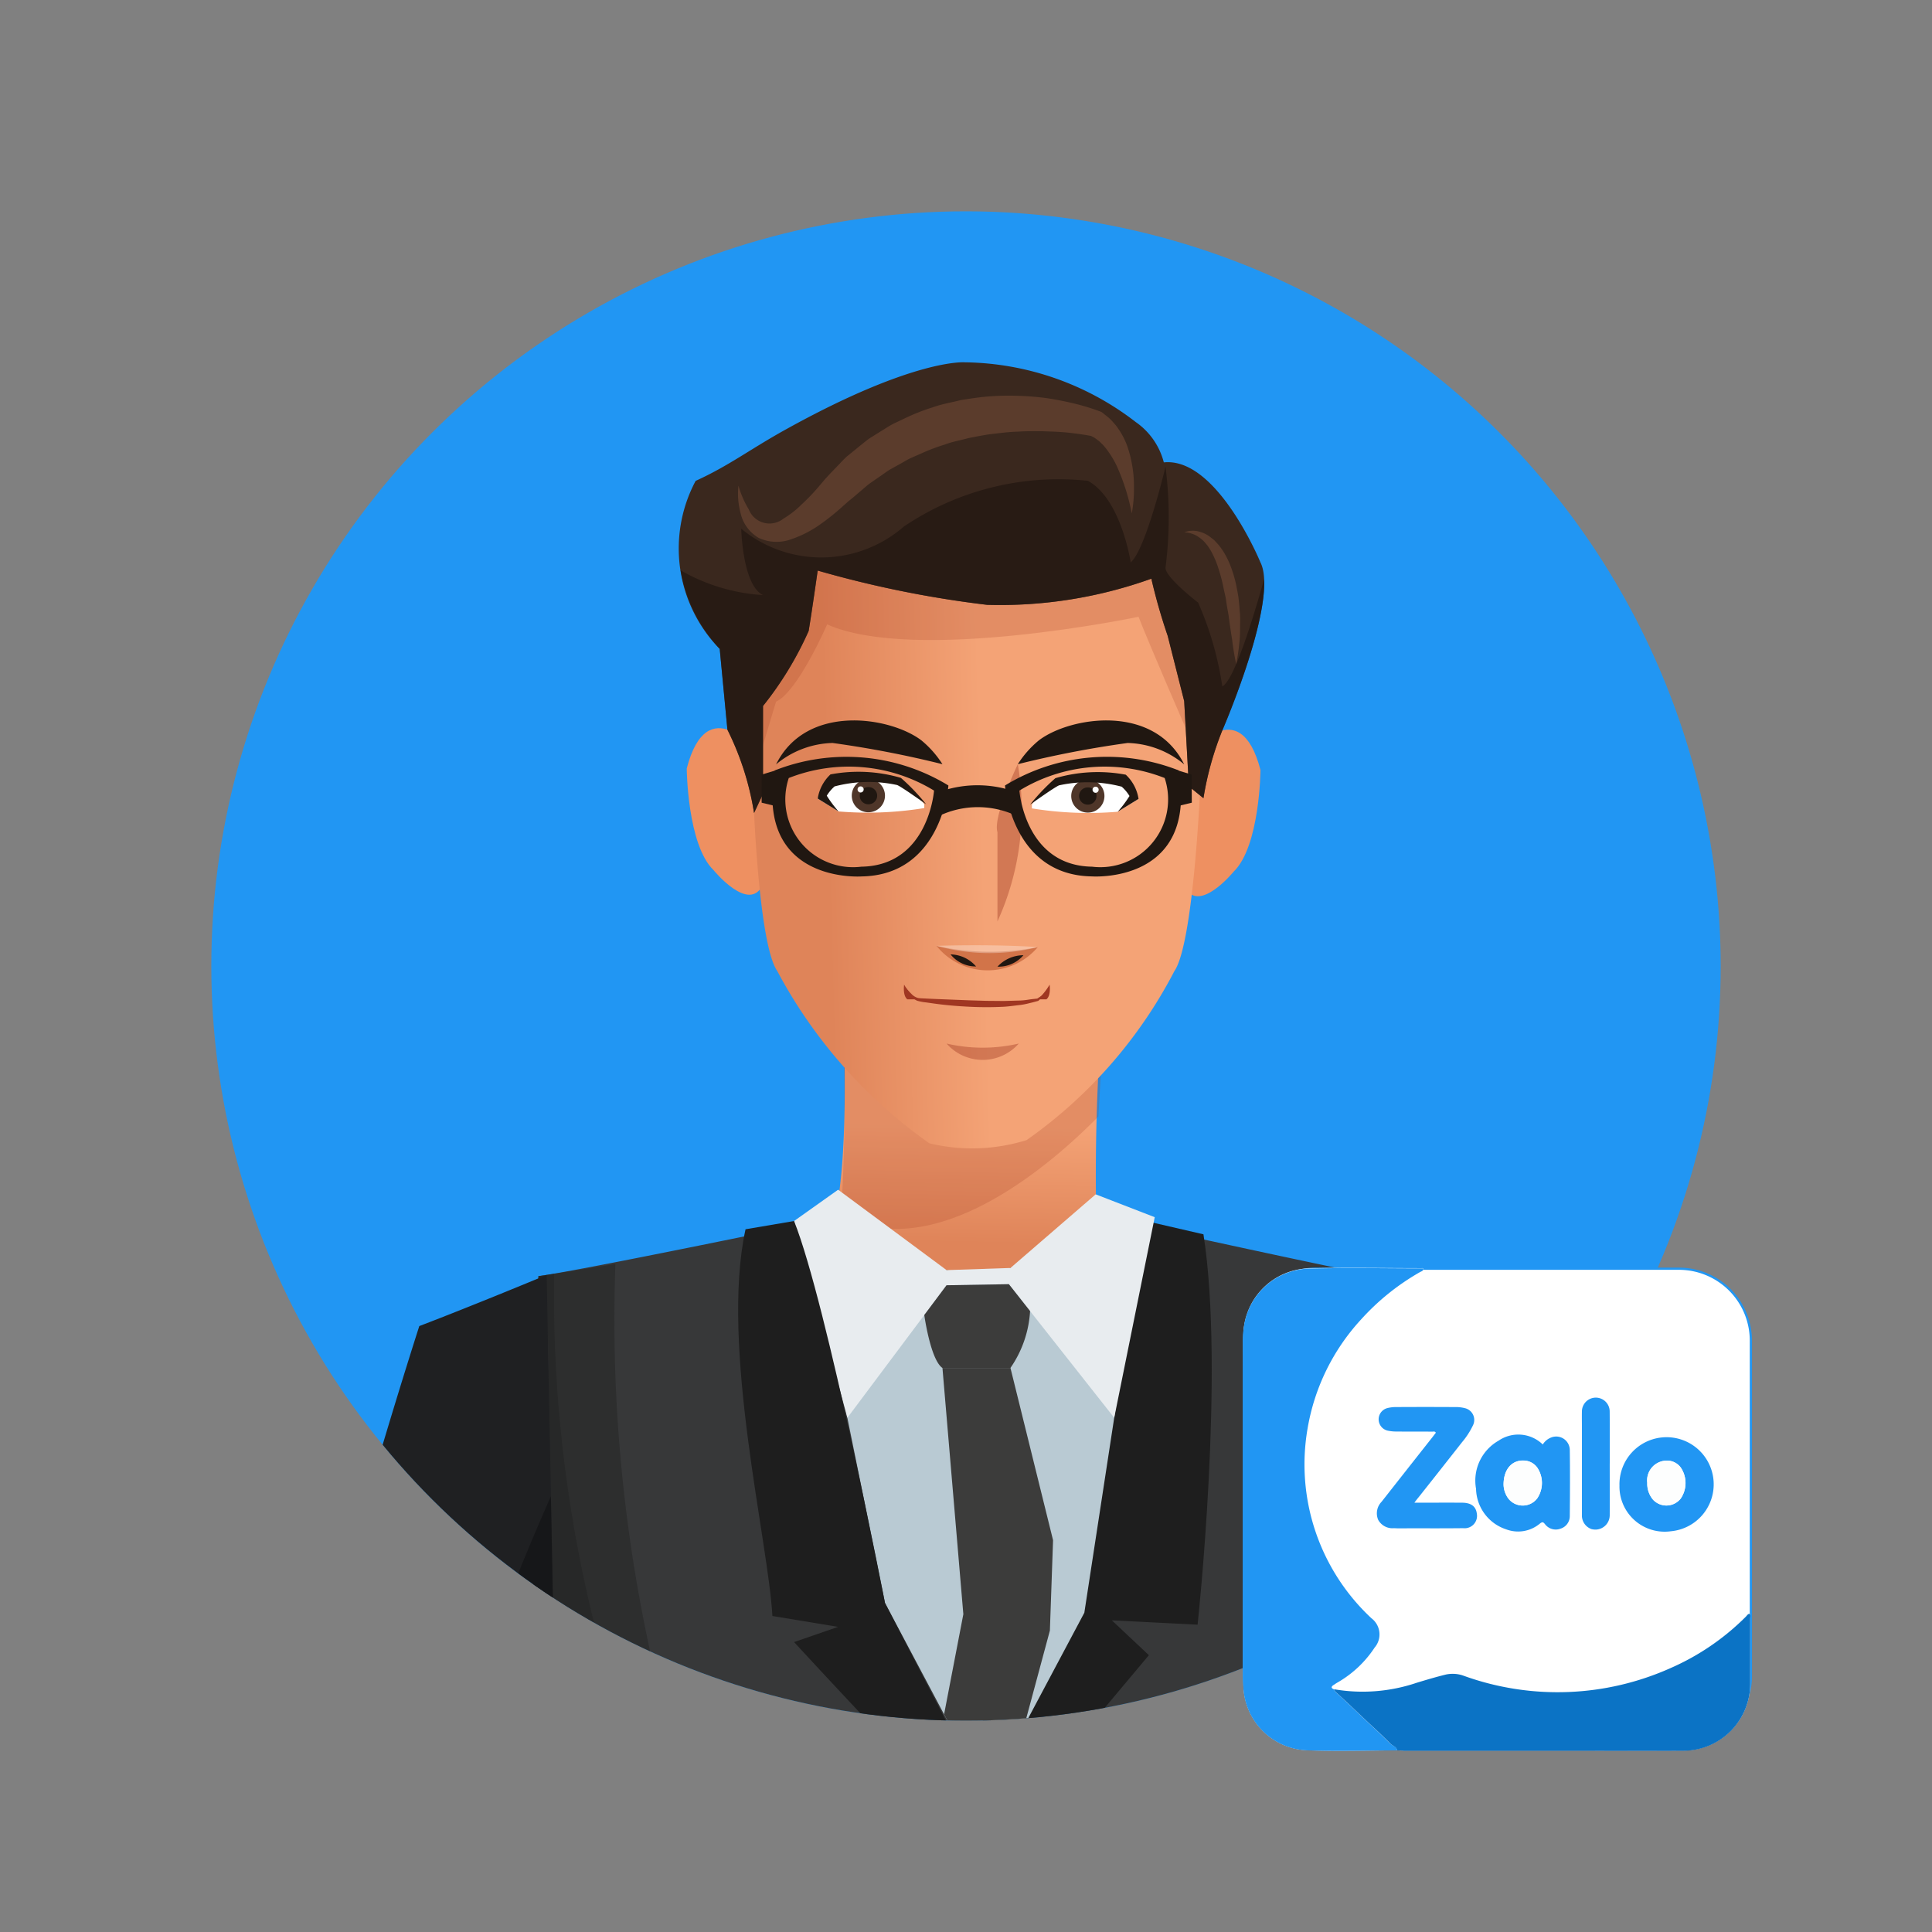 <svg id="Layer_2" data-name="Layer 2" xmlns="http://www.w3.org/2000/svg" xmlns:xlink="http://www.w3.org/1999/xlink" viewBox="0 0 64 64"><rect x="0" y="0" width="64" height="64" fill="#808080" stroke="none"/><defs><clipPath id="clip-path"><path d="M32,7h0A25,25,0,0,1,57,32V32A25,25,0,0,1,32,57h0A25,25,0,0,1,7,32V32A25,25,0,0,1,32,7Z" transform="translate(64 0) rotate(90)" style="fill:none"/></clipPath><linearGradient id="linear-gradient" x1="32.162" y1="37.238" x2="32.081" y2="41.185" gradientUnits="userSpaceOnUse"><stop offset="0" stop-color="#f4a376"/><stop offset="1" stop-color="#df8459"/></linearGradient><linearGradient id="linear-gradient-2" x1="32.549" y1="26.436" x2="27.357" y2="26.577" xlink:href="#linear-gradient"/></defs><g style="clip-path:url(#clip-path)"><circle cx="32" cy="32" r="24.5" style="fill:#2196f3"/><path d="M32,8A24,24,0,1,1,8,32,24,24,0,0,1,32,8m0-1A25,25,0,1,0,57,32,25.028,25.028,0,0,0,32,7Z" style="fill:#2196f3"/><path d="M46.197,57.613c.695-7.453.898-15.072.898-15.072C45.11,42.265,33.929,39.721,32.355,39.449l0-.038-.112.02-.112-.02 0.0.038c-1.574.272-12.312,2.549-14.296,2.825a121.981,121.981,0,0,0,.053,15.339Z" style="fill:#373839"/><path d="M17.664,53.031c.04,1.473.112,3.019.225,4.581h4.37a51.569,51.569,0,0,1-1.873-15.742c-.079.012-.154.025-.23.038-.036.006-.073.012-.109.018-.098.016-.194.031-.288.047-.044.007-.09.015-.134.022-.079.013-.155.025-.23.037-.053.008-.106.017-.157.025-.064.011-.124.02-.185.029-.057.01-.116.019-.172.028-.046.007-.088.013-.132.02-.064.01-.129.02-.188.03-.035.006-.066.011-.099.016-.061.01-.123.019-.179.028l-.095.014c-.051.007-.104.016-.15.023-.074.011-.141.02-.201.029a11.807,11.807,0,0,1,.309,3.597C18.107,47.703,17.839,50.238,17.664,53.031Z" style="fill:#1e1e1e;opacity:0.4"/><path d="M20.817,57.613a45.239,45.239,0,0,1-2.461-15.416h-.002c-.087.013-.168.026-.244.037l-.047.007c-.084.012-.161.024-.227.033a121.981,121.981,0,0,0,.053,15.339Z" style="fill:#1e1e1e;opacity:0.4"/><path d="M35.724,57.613l2.334-2.783-1.227-1.154,2.841.144s.909-8.371.194-12.932l-1.855-.428L32.349,57.613Z" style="fill:#1e1e1e"/><polygon points="31.71 57.613 33.692 57.613 35.92 53.424 37.491 43.173 36.208 42.127 27.087 42.127 29.316 53.1 31.71 57.613" style="fill:#b9cad3"/><path d="M27.643,28.738s.769,8.463,0,11.607c0,0,3.45,3.607,8.685.555a69.467,69.467,0,0,1,.696-11.95Z" style="fill:url(#linear-gradient)"/><path d="M36.586,31.104l-8.822.478a60.547,60.547,0,0,1,.097,8.687c3.168,1.649,7.029-1.762,8.527-3.286.064-1.245.169-2.676.335-4.252Z" style="fill:#a03722;opacity:0.2"/><path d="M39.436,24.964s1.632-2.102,2.319.543c0,0-.018,2.527-.889,3.368,0,0-1.191,1.461-1.637.469Z" style="fill:#ee9061"/><path d="M25.068,24.914s-1.632-2.102-2.319.542c0,0,.018,2.528.889,3.369,0,0,1.191,1.461,1.637.469Z" style="fill:#ee9061"/><path d="M34.007,37.767a15.625,15.625,0,0,0,4.894-5.595c.641-.914.861-6.151.861-6.151,1.093-11.932-6.754-11.216-7.437-11.168-.682-.048-7.909-.456-7.375,11.399,0,0,.159,5.006.8,5.919a16.375,16.375,0,0,0,5.038,5.703A6.059,6.059,0,0,0,34.007,37.767Z" style="fill:url(#linear-gradient-2)"/><path d="M39.277,24.122s-1.186-2.728-1.562-3.69c0,0-7.396,1.55-10.315.252,0,0-.969,2.234-1.692,2.559L24.934,25.819l-.237-4.624L26.139,18.017H38.14l1.441,3.981Z" style="fill:#a03722;opacity:0.2"/><path d="M31.22,25.315a3.349,3.349,0,0,0-.702-.793c-1.033-.78-3.802-1.226-4.81.799a3.04,3.04,0,0,1,1.872-.709A34.41,34.41,0,0,1,31.22,25.315Z" style="fill:#201711"/><path d="M33.716,25.315a3.355,3.355,0,0,1,.702-.793c1.032-.78,3.802-1.226,4.81.799a3.041,3.041,0,0,0-1.873-.709A34.41,34.41,0,0,0,33.716,25.315Z" style="fill:#201711"/><path d="M31.356,34.569a5.318,5.318,0,0,0,2.392,0A1.592,1.592,0,0,1,31.356,34.569Z" style="fill:#a03722;opacity:0.4"/><path d="M34.378,31.374a2.176,2.176,0,0,1-3.356-.042A8.093,8.093,0,0,0,34.378,31.374Z" style="fill:#d27449"/><path d="M33.903,31.643a1.174,1.174,0,0,0-.86.379A1.083,1.083,0,0,0,33.903,31.643Z" style="fill:#201711"/><path d="M31.489,31.616a1.141,1.141,0,0,1,.845.399A1.068,1.068,0,0,1,31.489,31.616Z" style="fill:#201711"/><path d="M34.378,31.374a6.531,6.531,0,0,1-3.356-.042S32.823,31.268,34.378,31.374Z" style="fill:#fff;opacity:0.3"/><path d="M30.618,26.768a11.642,11.642,0,0,1-2.84.112l-.691-.426a2.374,2.374,0,0,1,.456-.646,3.931,3.931,0,0,1,2.189,0,3.346,3.346,0,0,1,.886.835Z" style="fill:#fff"/><path d="M28.216,26.358a.55.55,0,1,0,.555-.55A.55.55,0,0,0,28.216,26.358Z" style="fill:#4f3629"/><path d="M28.48,26.358a.283.283,0,0,0,.292.285.285.285,0,0,0,0-.57A.284.284,0,0,0,28.48,26.358Z" style="fill:#201711"/><path d="M28.408,26.148A.101.101,0,1,0,28.507,26.05.1.1,0,0,0,28.408,26.148Z" style="fill:#fff"/><path d="M30.679,26.644s-.812-.582-.961-.639a4.438,4.438,0,0,0-2.072.046,1.351,1.351,0,0,0-.258.308,3.971,3.971,0,0,0,.391.522l-.691-.426a1.384,1.384,0,0,1,.423-.802,4.998,4.998,0,0,1,2.332.115A6.736,6.736,0,0,1,30.679,26.644Z" style="fill:#201711"/><path d="M34.184,26.779a11.646,11.646,0,0,0,2.84.111l.691-.425a2.371,2.371,0,0,0-.456-.647,3.934,3.934,0,0,0-2.189,0,3.368,3.368,0,0,0-.887.835Z" style="fill:#fff"/><path d="M36.586,26.369a.55.55,0,1,1-.555-.55A.55.55,0,0,1,36.586,26.369Z" style="fill:#4f3629"/><path d="M36.323,26.369a.283.283,0,0,1-.292.285.285.285,0,0,1,0-.57A.284.284,0,0,1,36.323,26.369Z" style="fill:#201711"/><path d="M36.394,26.159a.101.101,0,1,1-.099-.099A.101.101,0,0,1,36.394,26.159Z" style="fill:#fff"/><path d="M34.124,26.654s.812-.582.961-.639a4.441,4.441,0,0,1,2.073.045,1.354,1.354,0,0,1,.258.309,3.914,3.914,0,0,1-.391.521l.691-.425a1.385,1.385,0,0,0-.423-.802,5.001,5.001,0,0,0-2.332.115A6.73,6.73,0,0,0,34.124,26.654Z" style="fill:#201711"/><path d="M33.716,25.315s-.835,1.748-.674,2.252v2.956A8.903,8.903,0,0,0,33.716,25.315Z" style="fill:#a03722;opacity:0.4"/><path d="M30.004,32.712a1.719,1.719,0,0,0,.188.212.47.47,0,0,0,.221.136c.077.013.185.013.276.019l.284.013,1.136.045.567.017.566.005.564-.016a2.325,2.325,0,0,0,.278-.031c.092-.014.186-.023.28-.033l-.015.008a3.465,3.465,0,0,1,.41-.239c-.12.104-.247.192-.357.301l-.005.005-.009.003c-.093.025-.186.051-.28.072a2.436,2.436,0,0,1-.285.059c-.19.021-.382.05-.574.062a11.38,11.38,0,0,1-1.149-.001c-.382-.019-.763-.05-1.141-.103l-.284-.04a1.728,1.728,0,0,1-.289-.054.538.538,0,0,1-.234-.193A1.177,1.177,0,0,1,30.004,32.712Z" style="fill:#a03722"/><path d="M29.95,32.618s-.054.365.108.487h.284A2.109,2.109,0,0,1,29.95,32.618Z" style="fill:#a03722"/><path d="M34.77,32.618s.054.365-.108.487h-.284A2.108,2.108,0,0,0,34.77,32.618Z" style="fill:#a03722"/><path d="M24.978,26.93l.297-.633V23.387a11.315,11.315,0,0,0,1.512-2.486c.108-.649.299-2.0.299-2a35.484,35.484,0,0,0,5.613,1.135A14.84,14.84,0,0,0,38.14,19.17a18.946,18.946,0,0,0,.541,1.892l.547,2.163L39.384,26.05l.482.391A10.375,10.375,0,0,1,40.491,24.196s1.884-4.339,1.263-5.566c0,0-1.435-3.493-3.201-3.313a2.335,2.335,0,0,0-.93-1.336,9.441,9.441,0,0,0-5.665-1.979s-1.672-.139-5.945,2.234c-1.192.662-1.861,1.189-2.969,1.694a4.756,4.756,0,0,0,.797,5.565l.255,2.677A9.461,9.461,0,0,1,24.978,26.93Z" style="fill:#3a281e"/><path d="M38.681,21.062l.547,2.163L39.384,26.05l.482.391A10.375,10.375,0,0,1,40.491,24.196s1.463-3.371,1.385-5.011c-.409,1.453-1.006,3.355-1.385,3.553a10.769,10.769,0,0,0-.801-2.775s-1.081-.829-1.081-1.153a13.264,13.264,0,0,0,0-3.351s-.649,2.739-1.153,3.172c0,0-.309-2.091-1.416-2.703a9.164,9.164,0,0,0-6.098,1.514,4.168,4.168,0,0,1-5.388.072s.04,1.874.723,2.199a6.232,6.232,0,0,1-2.732-.821,5.056,5.056,0,0,0,1.298,2.605l.255,2.677a9.461,9.461,0,0,1,.882,2.759l.297-.633V23.387a11.315,11.315,0,0,0,1.512-2.486c.108-.649.299-2.0.299-2a35.484,35.484,0,0,0,5.613,1.135A14.84,14.84,0,0,0,38.14,19.17,18.946,18.946,0,0,0,38.681,21.062Z" style="fill:#211611;opacity:0.7"/><path d="M37.491,17.008a7.021,7.021,0,0,0-.494-1.565,2.974,2.974,0,0,0-.186-.339,2.82,2.82,0,0,0-.215-.299,1.219,1.219,0,0,0-.12-.126.628.628,0,0,0-.127-.109.735.735,0,0,0-.132-.09l-.136-.071.081.036c-.245-.047-.535-.088-.806-.116-.277-.027-.554-.035-.83-.044-.276-.001-.552-.005-.826.015-.275.005-.546.044-.816.073-.27.032-.536.089-.802.139-.259.074-.528.115-.779.213a6.264,6.264,0,0,0-.753.282l-.368.162c-.123.055-.235.129-.353.192l-.353.196c-.114.072-.221.153-.333.229l-.334.231c-.109.08-.208.175-.313.261-.104.088-.206.179-.314.265l-.08.065-.089.079-.164.146a7.54,7.54,0,0,1-.741.581,3.639,3.639,0,0,1-.879.442,1.41,1.41,0,0,1-1.095-.037,1.273,1.273,0,0,1-.602-.825,2.466,2.466,0,0,1-.07-.907,3.206,3.206,0,0,0,.343.789.738.738,0,0,0,1.144.307,3.129,3.129,0,0,0,.608-.475,6.559,6.559,0,0,0,.563-.587l.142-.167.065-.077.079-.086c.104-.115.214-.226.322-.339.11-.111.213-.229.33-.334l.365-.297c.123-.098.243-.2.37-.293l.401-.251c.136-.081.266-.172.407-.243l.428-.203a6.726,6.726,0,0,1,.882-.342c.297-.108.61-.156.914-.235.309-.049.62-.098.93-.122a8.684,8.684,0,0,1,.933-.021,9.136,9.136,0,0,1,.925.07c.306.042.609.102.909.171a7.453,7.453,0,0,1,.902.271l.072.029.009.007.207.166a1.438,1.438,0,0,1,.181.185,1.175,1.175,0,0,1,.154.198,1.928,1.928,0,0,1,.13.207,2.386,2.386,0,0,1,.188.431,3.526,3.526,0,0,1,.115.438,4.018,4.018,0,0,1,.084.871A4.398,4.398,0,0,1,37.491,17.008Z" style="fill:#5b3c2c"/><path d="M39.228,17.639a.407.407,0,0,1,.055-.022.605.605,0,0,1,.169-.033.731.731,0,0,1,.273.027,1.013,1.013,0,0,1,.33.151c.053.041.108.083.165.128.048.053.098.107.149.163a2.243,2.243,0,0,1,.257.392,2.952,2.952,0,0,1,.191.453,4.117,4.117,0,0,1,.134.483c.028.164.07.328.083.49.021.161.028.322.043.475.009.154.003.303.002.444-.001.141-.003.274-.014.397a7.666,7.666,0,0,1-.114.812,7.973,7.973,0,0,1-.134-.804c-.039-.239-.081-.516-.119-.812-.024-.147-.056-.297-.076-.451-.017-.156-.062-.305-.092-.459a5.361,5.361,0,0,0-.248-.869,3.339,3.339,0,0,0-.174-.365c-.034-.054-.068-.106-.1-.156l-.11-.131a1.101,1.101,0,0,0-.233-.189.793.793,0,0,0-.219-.095A.688.688,0,0,0,39.228,17.639Z" style="fill:#5b3c2c"/><path d="M25.664,25.522c-.64,3.765,2.877,3.511,2.877,3.511C31.204,28.991,31.417,26.02,31.417,26.02A6.483,6.483,0,0,0,25.664,25.522Zm2.871,3.188a2.246,2.246,0,0,1-2.406-2.937,5.422,5.422,0,0,1,4.812.416S30.762,28.675,28.535,28.71Z" style="fill:#201711"/><polygon points="25.765 25.499 25.233 25.659 25.23 26.59 25.666 26.696 25.765 25.499" style="fill:#201711"/><path d="M33.292,26.02s.213,2.971,2.877,3.012c0,0,3.516.254,2.877-3.511A6.484,6.484,0,0,0,33.292,26.02Zm.477.169a5.423,5.423,0,0,1,4.812-.416,2.246,2.246,0,0,1-2.406,2.937C33.947,28.675,33.769,26.189,33.769,26.189Z" style="fill:#201711"/><polygon points="38.945 25.499 39.476 25.659 39.48 26.59 39.043 26.696 38.945 25.499" style="fill:#201711"/><path d="M31.259,26.185a3.735,3.735,0,0,1,2.242,0l.235.872a2.988,2.988,0,0,0-2.687,0Z" style="fill:#201711"/><polygon points="27.764 39.411 31.356 42.074 33.473 42.003 36.296 39.564 38.252 40.321 36.91 46.966 33.421 42.541 31.356 42.576 28.07 46.966 26.304 40.448 27.764 39.411" style="fill:#e8ecef"/><path d="M30.618,43.561s.205,1.484.601,1.754h2.253a3.679,3.679,0,0,0,.651-1.884l-.703-.891-2.065.036Z" style="fill:#3c3c3b"/><polygon points="31.274 56.79 31.71 57.613 33.732 57.613 33.884 57.338 34.779 54.014 34.884 51.021 33.473 45.315 31.22 45.315 31.912 53.473 31.274 56.79" style="fill:#3c3c3b"/><path d="M27.764,53.892l-1.46.504s1.386,1.506,3.005,3.216h2.344l-2.337-4.513s-1.928-9.949-3.012-12.651l-1.607.273c-.847,3.874.761,10.363.889,12.811Z" style="fill:#1e1e1e"/><path d="M18.07,57.613a6.773,6.773,0,0,1,.321-.687l-.281-14.692s-2.436,1.013-4.22,1.694c0,0-2.222,6.864-3.89,13.685Z" style="fill:#1f2022"/><path d="M18.07,57.613a6.773,6.773,0,0,1,.321-.687l-.141-7.361c-.828,1.848-2.024,4.822-3.144,8.048Z" style="fill:#0e0f10;opacity:0.5"/><path d="M54,57.613c-1.579-6.867-3.483-13.494-3.483-13.494a13.519,13.519,0,0,0-3.52-1.592L45.865,56.528a11.139,11.139,0,0,1,.342,1.084Z" style="fill:#1f2022"/><path d="M49.545,57.613a76.529,76.529,0,0,0-3.059-8.767L45.865,56.528a11.139,11.139,0,0,1,.342,1.084Z" style="fill:#0e0f10;opacity:0.5"/><path d="M43.965,57.613c.047-.467.072-.755.072-.755-.56-2.895-3.539-.792-4.268.755Z" style="fill:#74777d;opacity:0.1"/></g><path d="M43.586,42.028H55.617A2.383,2.383,0,0,1,58,44.411v11.11a2.383,2.383,0,0,1-2.383,2.383H43.586a2.383,2.383,0,0,1-2.383-2.383V44.411A2.383,2.383,0,0,1,43.586,42.028Z" style="fill:#fff;stroke:#2196f3;stroke-miterlimit:54.329;stroke-width:0.073px"/><path d="M44.195,55.958c-.066-.029-.114-.062-.037-.128.048-.037.099-.07.15-.103a3.632,3.632,0,0,0,1.228-1.155.665.665,0,0,0-.103-.972,6.951,6.951,0,0,1-2.119-6.274,7.05,7.05,0,0,1,1.775-3.626,7.881,7.881,0,0,1,1.947-1.566c.044-.026.106-.033.114-.099-.015-.037-.04-.026-.062-.026-1.236,0-2.471-.026-3.703.007a2.231,2.231,0,0,0-2.196,2.259c.007,3.824,0,7.649,0,11.477a2.196,2.196,0,0,0,2.09,2.226c1.001.04,2.002.007,3.007.004.073.004.147.007.22.007h5.295c1.32,0,2.64.007,3.96,0A2.215,2.215,0,0,0,57.978,55.778V53.611a.275.275,0,0,0-.015-.161c-.066.004-.092.059-.128.095A8.12,8.12,0,0,1,55.364,55.243a9.139,9.139,0,0,1-6.879.264,1.087,1.087,0,0,0-.631-.029c-.308.077-.612.169-.917.26a5.529,5.529,0,0,1-2.743.22Zm2.658-6.179c.062-.081.095-.128.132-.176q.721-.913,1.441-1.83a2.432,2.432,0,0,0,.367-.568A.399.399,0,0,0,48.536,46.648a.989.989,0,0,0-.345-.04c-.653-.004-1.309-.004-1.962,0a1.122,1.122,0,0,0-.271.033.386.386,0,0,0-.279.469.392.392,0,0,0,.286.282.963.963,0,0,0,.271.029c.396.004.796,0,1.192.004.044,0,.099-.029.132.037-.033.044-.066.088-.099.128-.568.719-1.133,1.441-1.701,2.16a.506.506,0,0,0,.414.873c.169.011.341.004.513.004.594,0,1.184.004,1.778-.004a.41.41,0,0,0,.451-.488c-.026-.231-.183-.352-.477-.356-.517-.004-1.034,0-1.588,0Zm4.253-1.929a1.162,1.162,0,0,0-1.459-.132,1.529,1.529,0,0,0-.748,1.595,1.434,1.434,0,0,0,.994,1.342,1.122,1.122,0,0,0,1.118-.187c.088-.07.114-.055.176.022a.451.451,0,0,0,.513.143.429.429,0,0,0,.304-.414c.004-.733.007-1.467,0-2.2a.452.452,0,0,0-.565-.422.569.569,0,0,0-.334.253Zm2.541,1.36a1.495,1.495,0,0,0,1.698,1.514,1.597,1.597,0,1,0-1.698-1.514Zm-.323-.73c0-.576.004-1.148,0-1.723a.46.46,0,1,0-.92-.004c-.004.172,0,.341,0,.513v2.915a.479.479,0,0,0,.323.473.469.469,0,0,0,.579-.334.417.417,0,0,0,.015-.136c.007-.568.004-1.137.004-1.705Z" style="fill:#fdfefe"/><path d="M46.281,57.986c-1.001,0-2.006.033-3.007-.004a2.201,2.201,0,0,1-2.09-2.226c0-3.824.007-7.649,0-11.477a2.233,2.233,0,0,1,2.2-2.255c1.232-.033,2.468-.007,3.703-.007.022,0,.051-.011.062.026-.007.066-.073.073-.114.099a7.881,7.881,0,0,0-1.947,1.566,7.065,7.065,0,0,0-1.775,3.626,6.964,6.964,0,0,0,2.119,6.274.671.671,0,0,1,.103.972,3.632,3.632,0,0,1-1.228,1.155c-.051.029-.103.066-.154.099-.077.066-.029.099.037.128a.468.468,0,0,0,.055.092c.422.374.821.774,1.236,1.155.194.18.389.367.576.554C46.134,57.832,46.263,57.854,46.281,57.986Z" style="fill:#2196f3"/><path d="M46.281,57.986c-.018-.128-.147-.15-.224-.227-.187-.191-.381-.374-.576-.554-.414-.381-.814-.781-1.236-1.155a.468.468,0,0,1-.055-.092,5.588,5.588,0,0,0,2.746-.216c.304-.092.609-.183.917-.26a1.058,1.058,0,0,1,.631.029,9.157,9.157,0,0,0,6.879-.264A8.109,8.109,0,0,0,57.835,53.553c.037-.037.062-.092.128-.095.033.051.015.106.015.161v2.145a2.218,2.218,0,0,1-2.2,2.233h-.018c-1.32.007-2.64,0-3.96,0H46.501q-.11-.011-.22-.011Z" style="fill:#0b73c5"/><path d="M46.853,49.779c.554,0,1.074-.004,1.591,0,.29.004.447.125.477.356a.411.411,0,0,1-.451.488c-.594.007-1.184.004-1.778.004-.172,0-.341.007-.513-.004a.539.539,0,0,1-.524-.275.548.548,0,0,1,.11-.598c.565-.719,1.133-1.441,1.701-2.16.033-.044.066-.088.099-.128-.037-.062-.088-.033-.132-.037-.396-.004-.796,0-1.192-.004a1.337,1.337,0,0,1-.271-.029.384.384,0,0,1-.007-.748,1.122,1.122,0,0,1,.271-.033c.653-.004,1.309-.004,1.962,0a1.215,1.215,0,0,1,.345.04.4.4,0,0,1,.257.557,2.594,2.594,0,0,1-.367.568q-.721.919-1.441,1.826c-.04.048-.077.095-.136.176Z" style="fill:#2196f3"/><path d="M51.106,47.851a.564.564,0,0,1,.33-.249.45.45,0,0,1,.565.422c.011.733.007,1.467,0,2.2a.434.434,0,0,1-.304.414.446.446,0,0,1-.513-.143c-.062-.077-.088-.092-.176-.022a1.122,1.122,0,0,1-1.118.187,1.446,1.446,0,0,1-.994-1.342,1.521,1.521,0,0,1,.748-1.595,1.161,1.161,0,0,1,1.463.128Zm-1.298,1.338a.8.8,0,0,0,.154.444.605.605,0,0,0,.843.121.63.63,0,0,0,.121-.121.914.914,0,0,0,0-1.016.551.551,0,0,0-.436-.231C50.087,48.36,49.805,48.672,49.808,49.189Zm3.839.022a1.561,1.561,0,1,1,1.701,1.514,1.496,1.496,0,0,1-1.701-1.514Zm.92-.088a.812.812,0,0,0,.158.513.598.598,0,0,0,.843.11.704.704,0,0,0,.106-.103.912.912,0,0,0,.004-1.027.561.561,0,0,0-.436-.231A.654.654,0,0,0,54.568,49.123Zm-1.243-.642c0,.568.004,1.137,0,1.705a.477.477,0,0,1-.462.484.57.57,0,0,1-.136-.015.475.475,0,0,1-.323-.473V47.268c0-.172-.004-.341,0-.513a.46.46,0,1,1,.92.007C53.328,47.334,53.325,47.909,53.325,48.481Z" style="fill:#2196f3"/><path d="M49.808,49.189c-.004-.517.279-.829.678-.807a.565.565,0,0,1,.436.235.914.914,0,0,1,0,1.016.605.605,0,0,1-.843.121.63.63,0,0,1-.121-.121.826.826,0,0,1-.15-.444Zm4.76-.066a.656.656,0,0,1,.675-.737.561.561,0,0,1,.436.231.912.912,0,0,1-.004,1.027.605.605,0,0,1-.847.099.471.471,0,0,1-.103-.106A.834.834,0,0,1,54.568,49.123Z" style="fill:#fdfefe"/></svg>